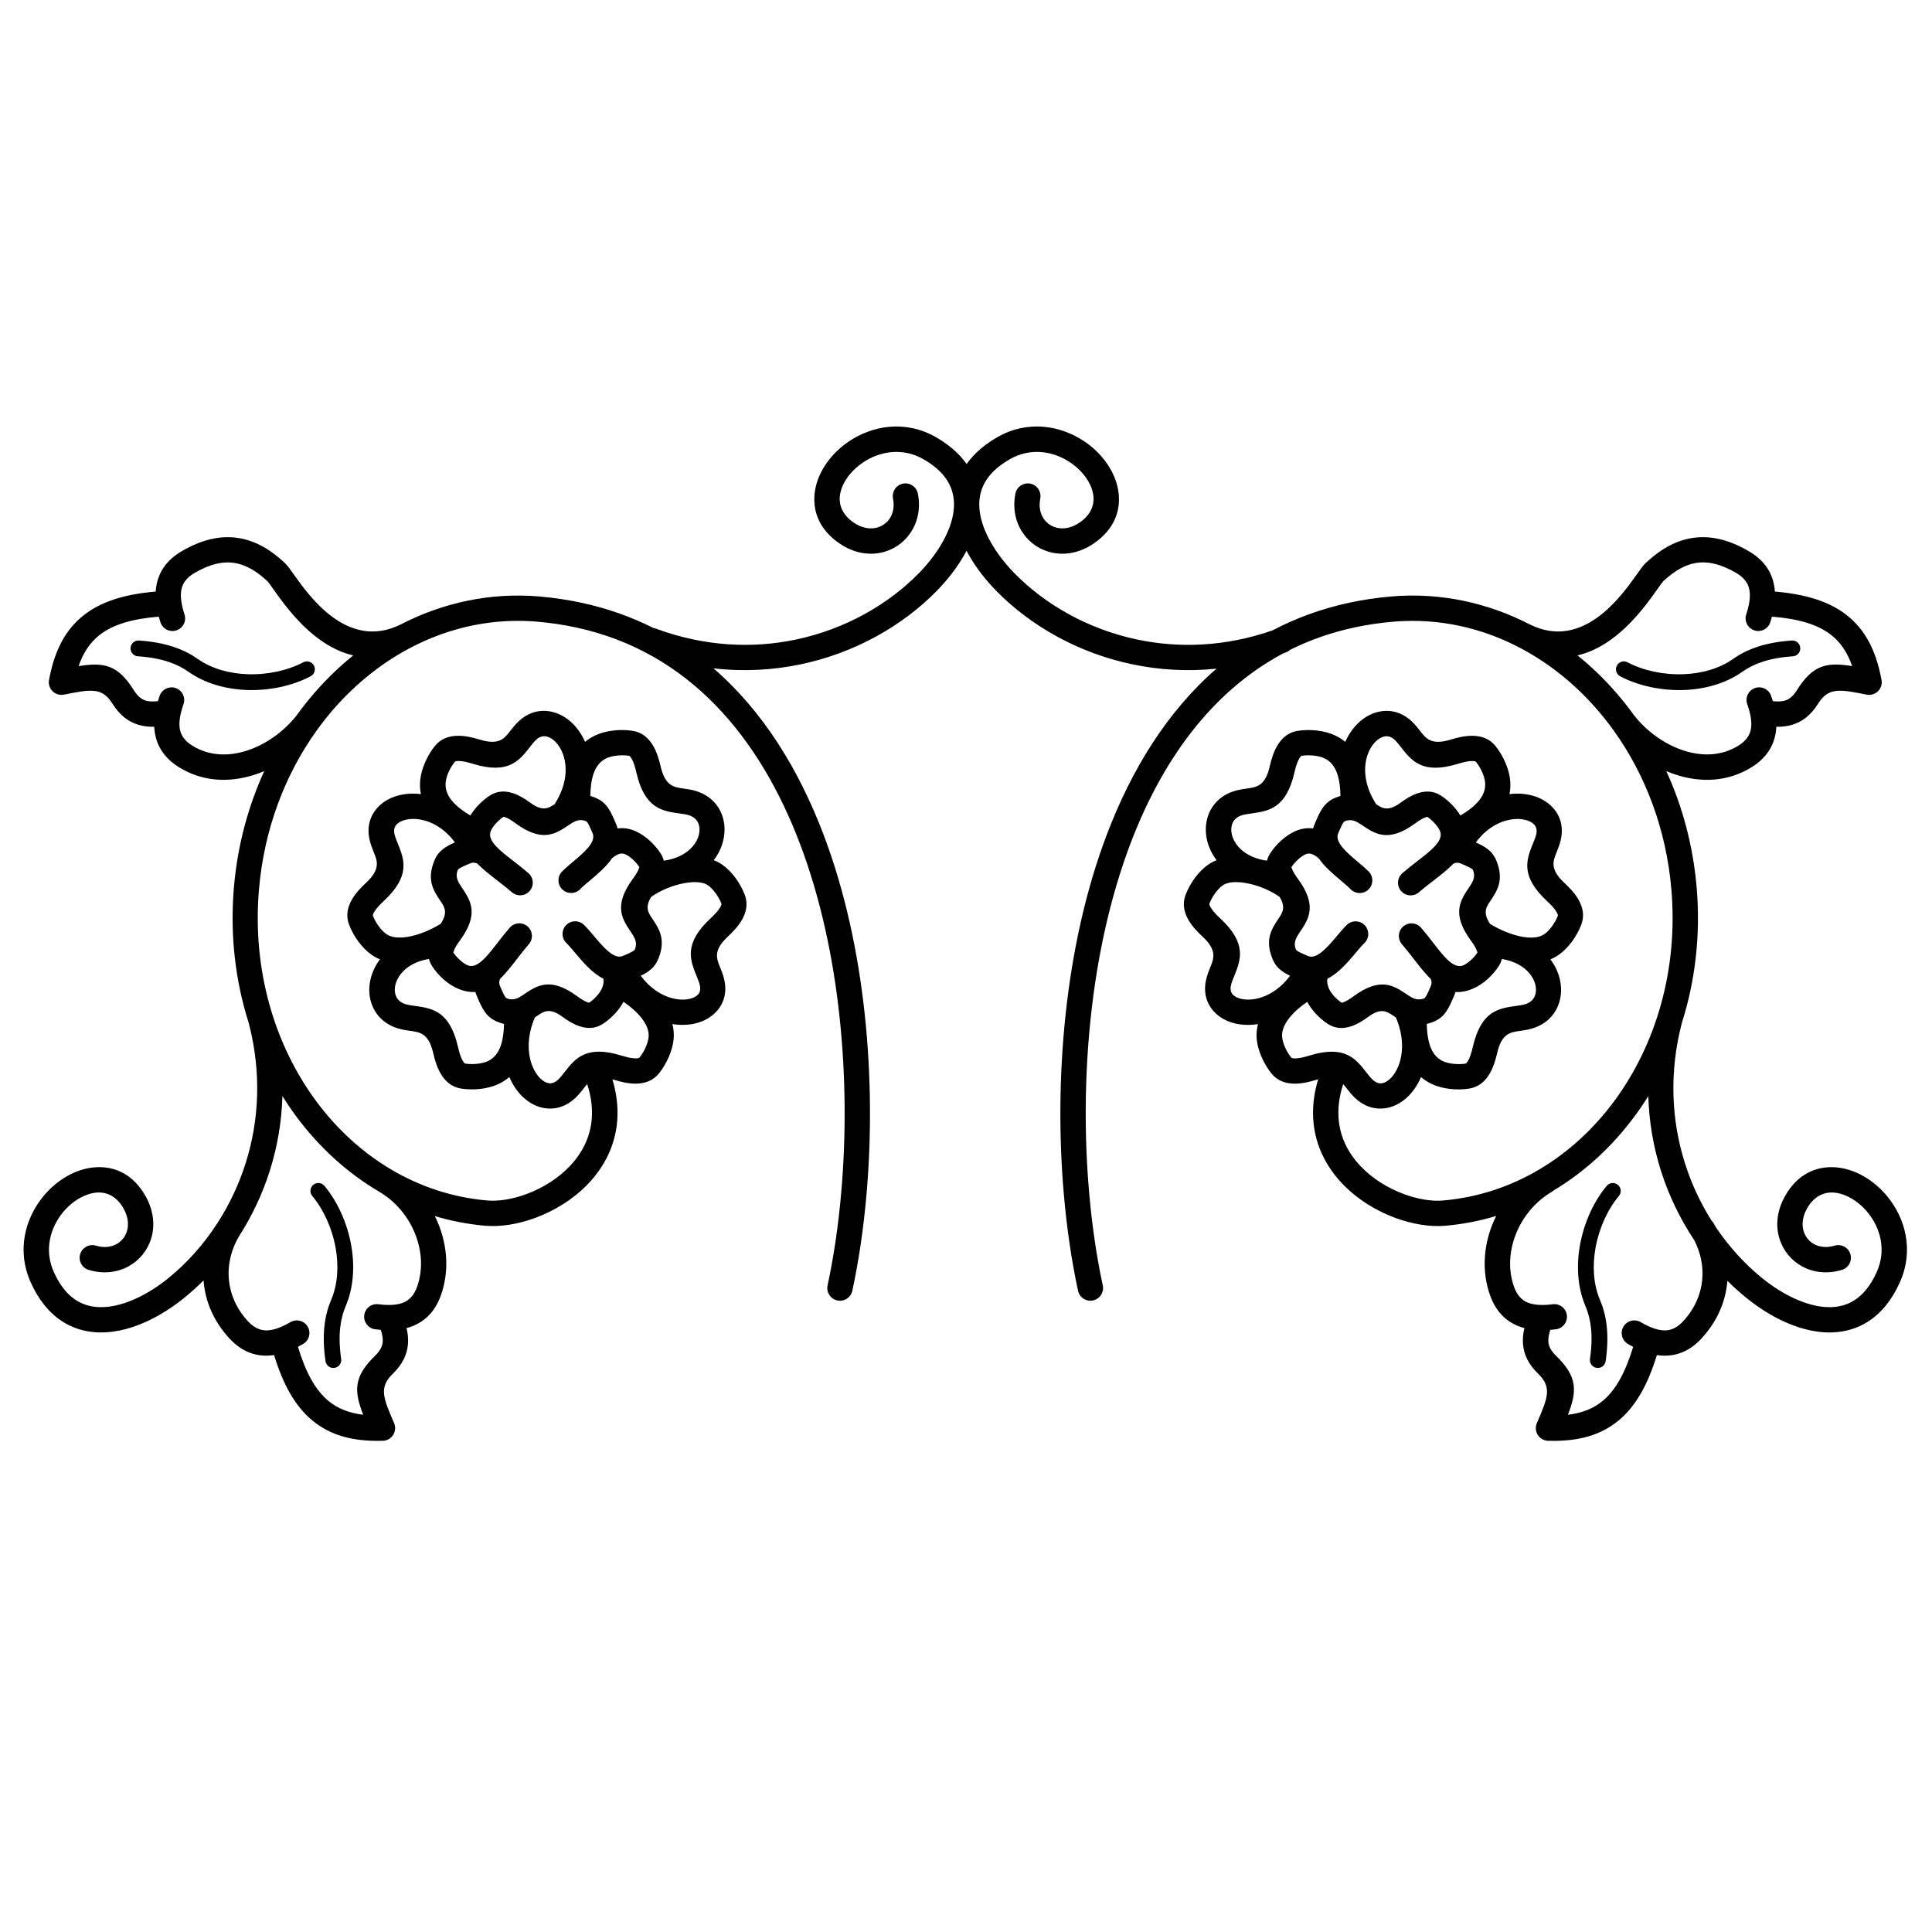 <?xml version="1.0" encoding="UTF-8"?>
<!-- Uploaded to: ICON Repo, www.iconrepo.com, Generator: ICON Repo Mixer Tools -->
<svg fill="#000000" width="800px" height="800px" version="1.1" viewBox="144 144 512 512" xmlns="http://www.w3.org/2000/svg">
 <path d="m306.29 430.02c1.199 3.981 1.562 7.711 1.266 11.164-0.562 6.555-3.469 12.047-7.551 16.379-3.977 4.219-9.07 7.316-14.164 9.195-4.566 1.684-9.188 2.402-13.07 2.09-0.09-0.004-0.18-0.012-0.27-0.023-4.57-0.402-9-1.27-13.262-2.551 0.395 0.789 0.75 1.594 1.07 2.41 2.32 5.922 2.684 12.504 0.559 18.516-1.52 4.301-4.121 6.828-7.391 8.18-0.566 0.234-1.145 0.426-1.738 0.582 0.348 1.434 0.496 2.832 0.379 4.234-0.23 2.785-1.438 5.356-4.043 7.887-3.711 3.609-2.496 6.422 0.328 12.965l0.043 0.098c0.73 1.703-0.055 3.676-1.758 4.41-0.484 0.207-0.988 0.293-1.48 0.27-7.812 0.203-13.797-1.492-18.547-5.481-4.449-3.731-7.617-9.363-10.023-17.234-0.637 0.094-1.277 0.148-1.922 0.156-3.523 0.039-6.898-1.277-9.98-4.641-4.133-4.512-6.215-9.598-6.731-14.625-0.023-0.227-0.043-0.453-0.059-0.68-1.664 1.668-3.391 3.223-5.168 4.66-3.109 2.516-6.582 4.734-10.168 6.348-4.562 2.055-9.355 3.144-13.926 2.68-4.809-0.488-9.277-2.644-12.887-7.109-1.359-1.68-2.582-3.676-3.637-6.027-3.836-8.527-1.473-17.051 3.375-22.898 1.781-2.152 3.91-3.949 6.191-5.254 2.363-1.352 4.918-2.191 7.469-2.375 5.215-0.379 10.234 1.871 13.496 7.848 2.086 3.824 2.375 7.68 1.387 10.973-0.477 1.594-1.262 3.059-2.289 4.324-1.02 1.258-2.281 2.312-3.734 3.106-2.957 1.613-6.644 2.113-10.547 0.941-1.773-0.527-2.785-2.398-2.258-4.172s2.398-2.785 4.172-2.258c2.086 0.625 3.977 0.402 5.43-0.391 0.672-0.367 1.262-0.859 1.738-1.449 0.469-0.578 0.832-1.262 1.059-2.016 0.508-1.688 0.32-3.738-0.836-5.856-1.801-3.301-4.449-4.551-7.144-4.356-1.516 0.109-3.094 0.645-4.609 1.508-1.594 0.91-3.09 2.18-4.356 3.707-3.391 4.094-5.066 10.008-2.43 15.867 0.82 1.828 1.742 3.344 2.746 4.582 2.363 2.922 5.242 4.328 8.32 4.641 3.316 0.336 6.949-0.527 10.512-2.129 3.062-1.379 6.043-3.285 8.727-5.457 4.844-3.918 9.285-8.832 12.977-14.52l0.059-0.098c0.051-0.082 0.105-0.164 0.16-0.242 3.039-4.75 5.555-10.035 7.352-15.73 3.5-11.102 4.254-23.758 0.793-37.062-3.535-11.094-5.004-23.266-3.934-35.867 0.004-0.09 0.012-0.18 0.023-0.27 0.961-10.984 3.766-21.312 8.027-30.621-0.949 0.402-1.91 0.758-2.887 1.062-6.481 2.016-13.445 1.77-19.633-2.039-3.879-2.387-5.805-5.465-6.438-8.953-0.109-0.602-0.176-1.207-0.203-1.82-1.469 0.035-2.863-0.121-4.219-0.531-2.676-0.812-4.934-2.531-6.859-5.606-2.742-4.379-5.754-3.785-12.754-2.398l-0.105 0.02c-1.82 0.355-3.582-0.832-3.938-2.648-0.102-0.52-0.078-1.035 0.051-1.512 1.445-7.68 4.363-13.172 9.254-16.973 4.586-3.566 10.758-5.481 18.953-6.18 0.043-0.637 0.125-1.27 0.25-1.895 0.707-3.461 2.699-6.484 6.637-8.789 5.664-3.316 10.66-4.246 15.234-3.477 4.559 0.77 8.5 3.191 12.137 6.613 0.641 0.602 1.355 1.609 2.316 2.965 4.199 5.922 14.379 20.273 28.371 13.293 11.191-5.769 23.742-8.523 36.762-7.406 3.844 0.332 7.555 0.891 11.133 1.66 6.91 1.488 13.266 3.766 19.102 6.707 0.227 0.031 0.453 0.09 0.676 0.172 12.957 4.781 25.668 5.277 37.082 2.871 13.02-2.746 24.359-9.258 32.453-17.477 2.41-2.449 4.598-5.227 6.269-8.145 1.945-3.398 3.164-6.93 3.152-10.246-0.012-3.098-1.133-6.109-3.816-8.75-1.125-1.109-2.543-2.168-4.285-3.168-5.578-3.195-11.629-2.106-16.031 0.871-1.652 1.117-3.062 2.481-4.121 3.973-1.004 1.414-1.684 2.934-1.941 4.441-0.457 2.664 0.531 5.422 3.637 7.531 1.996 1.355 4.016 1.738 5.746 1.398 0.773-0.152 1.488-0.445 2.113-0.859 0.641-0.426 1.191-0.961 1.613-1.582 0.93-1.367 1.336-3.231 0.914-5.367-0.355-1.82 0.832-3.582 2.648-3.938 1.82-0.355 3.582 0.832 3.938 2.648 0.785 3.996-0.07 7.617-1.965 10.406-0.938 1.375-2.109 2.531-3.453 3.422-1.359 0.898-2.891 1.535-4.527 1.855-3.371 0.664-7.18 0-10.785-2.449-5.629-3.828-7.383-9.043-6.5-14.199 0.43-2.508 1.516-4.969 3.098-7.199 1.527-2.152 3.519-4.094 5.824-5.652 6.293-4.254 15.004-5.777 23.117-1.133 2.231 1.277 4.102 2.695 5.652 4.219 0.945 0.934 1.766 1.898 2.465 2.894 0.699-0.996 1.52-1.961 2.465-2.894 1.547-1.523 3.422-2.941 5.652-4.219 8.109-4.644 16.82-3.121 23.117 1.133 2.305 1.559 4.297 3.5 5.824 5.652 1.582 2.231 2.668 4.688 3.098 7.199 0.883 5.152-0.867 10.371-6.5 14.199-3.602 2.449-7.414 3.113-10.785 2.449-1.633-0.32-3.168-0.957-4.527-1.855-1.344-0.887-2.516-2.043-3.453-3.422-1.895-2.785-2.75-6.41-1.965-10.406 0.355-1.82 2.117-3.004 3.938-2.648 1.82 0.355 3.004 2.117 2.648 3.938-0.422 2.141-0.016 4 0.914 5.367 0.426 0.625 0.973 1.16 1.613 1.582 0.625 0.414 1.34 0.707 2.113 0.859 1.73 0.34 3.754-0.043 5.746-1.398 3.106-2.113 4.094-4.867 3.637-7.531-0.258-1.512-0.941-3.031-1.941-4.441-1.059-1.492-2.469-2.856-4.121-3.973-4.402-2.977-10.453-4.066-16.031-0.871-1.742 1-3.16 2.059-4.285 3.168-2.684 2.641-3.805 5.652-3.816 8.75-0.012 3.316 1.203 6.848 3.152 10.246 1.672 2.918 3.859 5.695 6.269 8.145 8.094 8.223 19.43 14.734 32.453 17.477 11.059 2.332 23.332 1.941 35.867-2.434 6.156-3.238 12.902-5.723 20.277-7.316 3.578-0.77 7.289-1.332 11.133-1.66 13.02-1.121 25.574 1.637 36.762 7.406 13.992 6.977 24.172-7.371 28.371-13.293 0.961-1.355 1.676-2.363 2.316-2.965 3.637-3.422 7.578-5.848 12.137-6.613 4.57-0.77 9.57 0.16 15.234 3.477 3.938 2.305 5.93 5.332 6.637 8.789 0.129 0.625 0.211 1.254 0.25 1.895 8.195 0.699 14.363 2.613 18.953 6.18 4.891 3.801 7.809 9.293 9.254 16.973 0.129 0.48 0.152 0.992 0.051 1.512-0.355 1.82-2.117 3.004-3.938 2.648l-0.105-0.02c-7-1.387-10.012-1.98-12.754 2.398-1.926 3.074-4.184 4.793-6.859 5.606-1.352 0.41-2.75 0.562-4.219 0.531-0.027 0.613-0.098 1.219-0.203 1.82-0.633 3.488-2.559 6.566-6.438 8.953-6.188 3.809-13.156 4.055-19.633 2.039-0.973-0.305-1.938-0.656-2.887-1.062 4.262 9.309 7.066 19.637 8.027 30.621 0.012 0.09 0.02 0.18 0.023 0.27 1.066 12.605-0.402 24.773-3.934 35.867-3.457 13.305-2.703 25.961 0.793 37.062 1.738 5.519 4.156 10.652 7.07 15.285 0.207 0.199 0.395 0.43 0.547 0.688 0.23 0.383 0.453 0.777 0.668 1.176 3.543 5.234 7.727 9.773 12.262 13.441 2.684 2.172 5.664 4.078 8.727 5.457 3.562 1.602 7.195 2.469 10.512 2.129 3.078-0.312 5.957-1.719 8.32-4.641 1.004-1.238 1.926-2.758 2.746-4.582 2.637-5.859 0.961-11.773-2.43-15.867-1.266-1.527-2.762-2.793-4.356-3.707-1.516-0.867-3.094-1.398-4.609-1.508-2.699-0.195-5.344 1.059-7.144 4.356-1.156 2.117-1.344 4.168-0.836 5.856 0.227 0.758 0.59 1.438 1.059 2.016 0.48 0.59 1.066 1.086 1.738 1.449 1.453 0.793 3.344 1.016 5.43 0.391 1.773-0.527 3.644 0.48 4.172 2.258 0.527 1.773-0.48 3.644-2.258 4.172-3.902 1.172-7.59 0.672-10.547-0.941-1.449-0.793-2.715-1.848-3.734-3.106-1.027-1.27-1.812-2.731-2.289-4.324-0.988-3.293-0.699-7.148 1.387-10.973 3.262-5.973 8.281-8.223 13.496-7.848 2.551 0.184 5.106 1.023 7.469 2.375 2.281 1.305 4.41 3.102 6.191 5.254 4.848 5.852 7.211 14.371 3.375 22.898-1.059 2.352-2.281 4.348-3.637 6.027-3.609 4.465-8.078 6.617-12.887 7.109-4.57 0.465-9.359-0.629-13.926-2.68-3.59-1.613-7.059-3.836-10.168-6.348-1.742-1.41-3.438-2.934-5.07-4.562-0.016 0.195-0.031 0.387-0.051 0.582-0.516 5.023-2.598 10.113-6.731 14.625-3.082 3.367-6.457 4.68-9.98 4.641-0.645-0.008-1.285-0.059-1.922-0.156-2.41 7.871-5.578 13.5-10.023 17.234-4.75 3.984-10.734 5.684-18.547 5.481-0.492 0.023-0.996-0.062-1.48-0.27-1.703-0.73-2.488-2.707-1.758-4.41l0.043-0.098c2.824-6.547 4.039-9.359 0.328-12.965-2.606-2.531-3.809-5.102-4.043-7.887-0.117-1.398 0.031-2.797 0.379-4.234-0.594-0.156-1.172-0.352-1.738-0.582-3.273-1.348-5.871-3.879-7.391-8.18-2.125-6.012-1.762-12.594 0.559-18.516 0.324-0.828 0.688-1.645 1.09-2.445-4.297 1.301-8.77 2.18-13.387 2.586-0.09 0.012-0.18 0.02-0.27 0.023-3.883 0.312-8.504-0.41-13.07-2.09-5.094-1.879-10.188-4.977-14.164-9.195-4.082-4.332-6.988-9.824-7.551-16.379-0.297-3.453 0.066-7.184 1.266-11.164-0.148 0.043-0.301 0.086-0.457 0.133-1.895 0.582-3.863 1.031-5.731 1.027-2.434-0.008-4.613-0.738-6.207-2.711-0.988-1.219-1.914-2.754-2.613-4.379-0.676-1.559-1.148-3.203-1.281-4.75-0.121-1.352 0.008-2.672 0.336-3.949-2.203 0.352-4.324 0.266-6.195-0.195-2.172-0.535-4.055-1.59-5.441-3.086-2-2.16-2.894-5.074-2.102-8.523 0.293-1.266 0.715-2.316 1.141-3.359 0.898-2.219 1.785-4.406-2.062-7.984-1.461-1.359-2.844-2.844-3.766-4.453-1.203-2.098-1.648-4.336-0.738-6.707 0.578-1.5 1.441-3.074 2.477-4.469 0.996-1.34 2.188-2.566 3.484-3.477 0.688-0.484 1.438-0.871 2.234-1.176-1.238-1.633-2.074-3.426-2.508-5.227-0.508-2.129-0.461-4.273 0.145-6.219 0.98-3.152 3.34-5.731 7.066-6.875 1.23-0.379 2.359-0.535 3.481-0.691 2.367-0.332 4.703-0.656 5.879-5.777 0.445-1.938 1.039-3.871 1.977-5.481 1.219-2.098 2.941-3.613 5.453-4.008 1.582-0.25 3.375-0.289 5.094-0.09 1.672 0.195 3.332 0.609 4.754 1.273 1.039 0.484 1.957 1.066 2.769 1.738 0.816-1.871 1.926-3.496 3.223-4.789 1.598-1.598 3.488-2.695 5.488-3.164 3.023-0.711 6.176-0.02 8.871 2.492 0.91 0.848 1.621 1.758 2.328 2.668 1.473 1.887 2.926 3.75 7.953 2.207 1.895-0.582 3.863-1.031 5.731-1.027 2.434 0.008 4.613 0.738 6.207 2.711 0.988 1.219 1.914 2.754 2.613 4.379 0.676 1.559 1.148 3.203 1.281 4.75 0.113 1.27 0.043 2.477-0.188 3.621 2.078-0.254 4.074-0.129 5.859 0.328 2.203 0.562 4.117 1.637 5.527 3.137 2.07 2.203 3.008 5.172 2.203 8.672-0.293 1.266-0.715 2.316-1.141 3.359-0.898 2.219-1.785 4.406 2.062 7.984 1.461 1.359 2.844 2.844 3.766 4.453 1.203 2.098 1.648 4.336 0.738 6.707-0.578 1.5-1.441 3.074-2.477 4.469-0.996 1.34-2.188 2.566-3.484 3.477-0.695 0.488-1.438 0.887-2.207 1.199 1.32 1.746 2.18 3.68 2.574 5.613 0.445 2.172 0.312 4.352-0.402 6.301-1.07 2.926-3.375 5.301-6.902 6.379-1.23 0.379-2.359 0.535-3.481 0.691-2.367 0.332-4.703 0.656-5.879 5.777-0.445 1.938-1.039 3.871-1.977 5.481-1.219 2.098-2.941 3.613-5.453 4.008-1.582 0.25-3.375 0.289-5.094 0.09-1.672-0.195-3.332-0.609-4.754-1.273-1.102-0.516-2.07-1.141-2.918-1.867-0.918 2.137-2.176 3.953-3.641 5.328-1.75 1.641-3.812 2.68-6 2.953-2.684 0.336-5.402-0.465-7.793-2.691-0.91-0.848-1.621-1.758-2.328-2.668-0.281-0.359-0.562-0.719-0.867-1.055-1.102 3.379-1.445 6.492-1.203 9.328 0.422 4.894 2.629 9.039 5.738 12.34 3.219 3.414 7.391 5.941 11.594 7.488 3.691 1.359 7.344 1.945 10.32 1.688 18.453-1.586 34.453-11.551 45.406-26.375 11.039-14.941 16.949-34.824 15.121-56.102-1.375-16.004-6.941-30.484-15.336-42.145-0.328-0.422-0.641-0.852-0.945-1.285-2.508-3.336-5.246-6.426-8.191-9.242-13.324-12.742-30.797-19.828-49.266-18.242-3.586 0.309-7.016 0.824-10.293 1.531-6.133 1.32-11.797 3.328-17.016 5.922-0.316 0.297-0.699 0.535-1.133 0.691-0.238 0.086-0.473 0.172-0.711 0.258-19.238 10.285-32.266 28.758-40.496 50.504-10.867 28.699-13.434 63.055-10.941 92.074 0.77 8.945 2.016 17.355 3.644 24.918 0.383 1.812-0.773 3.59-2.586 3.977-1.812 0.383-3.59-0.773-3.977-2.586-1.695-7.859-2.984-16.559-3.777-25.758-2.566-29.848 0.105-65.266 11.359-94.984 6.574-17.359 16.059-32.785 29.117-44.098-7.769 0.805-15.305 0.324-22.391-1.172-14.367-3.031-26.898-10.234-35.863-19.34-2.816-2.859-5.367-6.102-7.32-9.512-0.23-0.406-0.457-0.812-0.672-1.223-0.215 0.41-0.438 0.816-0.672 1.223-1.953 3.41-4.504 6.652-7.32 9.512-8.965 9.105-21.496 16.312-35.863 19.34-7.332 1.547-15.145 2.008-23.207 1.082 13.109 11.32 22.629 26.785 29.219 44.188 11.254 29.719 13.926 65.137 11.359 94.984-0.793 9.203-2.082 17.898-3.777 25.758-0.383 1.812-2.164 2.969-3.977 2.586-1.812-0.383-2.969-2.164-2.586-3.977 1.629-7.562 2.879-15.977 3.644-24.918 2.496-29.02-0.074-63.371-10.941-92.074-10.684-28.215-29.43-50.93-59.355-57.379-3.277-0.707-6.707-1.223-10.293-1.531-18.469-1.586-35.941 5.5-49.266 18.242-2.945 2.816-5.688 5.906-8.191 9.242-0.301 0.434-0.617 0.863-0.945 1.285-8.395 11.66-13.961 26.141-15.336 42.145-1.828 21.277 4.082 41.16 15.121 56.102 10.953 14.824 26.953 24.789 45.406 26.375 2.977 0.254 6.629-0.328 10.32-1.688 4.199-1.547 8.375-4.074 11.594-7.488 3.109-3.301 5.32-7.445 5.738-12.34 0.242-2.836-0.102-5.949-1.203-9.328-0.305 0.336-0.586 0.695-0.867 1.055-0.707 0.91-1.418 1.82-2.328 2.668-2.391 2.227-5.109 3.031-7.793 2.691-2.188-0.273-4.25-1.312-6-2.953-1.465-1.375-2.727-3.188-3.641-5.328-0.848 0.727-1.816 1.352-2.918 1.867-1.422 0.664-3.082 1.078-4.754 1.273-1.719 0.199-3.508 0.16-5.094-0.09-2.512-0.395-4.234-1.91-5.453-4.008-0.934-1.609-1.531-3.543-1.977-5.481-1.176-5.121-3.512-5.445-5.879-5.777-1.121-0.156-2.25-0.316-3.481-0.691-3.527-1.082-5.832-3.453-6.902-6.379-0.715-1.953-0.852-4.129-0.402-6.301 0.398-1.934 1.254-3.863 2.574-5.613-0.773-0.312-1.512-0.711-2.207-1.199-1.301-0.91-2.488-2.137-3.484-3.477-1.035-1.395-1.902-2.973-2.477-4.469-0.91-2.367-0.461-4.609 0.738-6.707 0.922-1.609 2.305-3.094 3.766-4.453 3.848-3.574 2.961-5.766 2.062-7.984-0.422-1.043-0.848-2.094-1.141-3.359-0.805-3.5 0.133-6.469 2.203-8.672 1.41-1.504 3.324-2.574 5.527-3.137 1.781-0.457 3.781-0.582 5.859-0.328-0.23-1.145-0.301-2.348-0.188-3.621 0.137-1.543 0.609-3.188 1.281-4.75 0.703-1.625 1.629-3.16 2.613-4.379 1.594-1.973 3.769-2.703 6.207-2.711 1.863-0.004 3.836 0.445 5.731 1.027 5.027 1.547 6.481-0.316 7.953-2.207 0.707-0.91 1.418-1.82 2.328-2.668 2.695-2.512 5.848-3.199 8.871-2.492 2 0.469 3.891 1.57 5.488 3.164 1.293 1.293 2.406 2.918 3.223 4.789 0.812-0.672 1.73-1.258 2.769-1.738 1.422-0.664 3.082-1.078 4.754-1.273 1.719-0.199 3.508-0.16 5.094 0.09 2.512 0.395 4.234 1.91 5.453 4.008 0.934 1.609 1.531 3.543 1.977 5.481 1.176 5.121 3.512 5.445 5.879 5.777 1.121 0.156 2.25 0.316 3.481 0.691 3.727 1.145 6.086 3.723 7.066 6.875 0.605 1.941 0.652 4.09 0.145 6.219-0.43 1.801-1.266 3.59-2.508 5.227 0.797 0.305 1.543 0.691 2.234 1.176 1.301 0.91 2.488 2.137 3.484 3.477 1.035 1.395 1.902 2.973 2.477 4.469 0.91 2.367 0.461 4.609-0.738 6.707-0.922 1.609-2.305 3.098-3.766 4.453-3.848 3.574-2.961 5.766-2.062 7.984 0.422 1.043 0.848 2.094 1.141 3.359 0.793 3.449-0.102 6.363-2.102 8.523-1.387 1.496-3.269 2.551-5.441 3.086-1.875 0.465-3.992 0.547-6.195 0.195 0.332 1.277 0.457 2.594 0.336 3.949-0.137 1.543-0.609 3.188-1.281 4.75-0.703 1.625-1.629 3.16-2.613 4.379-1.594 1.973-3.769 2.703-6.207 2.711-1.863 0.004-3.836-0.445-5.731-1.027-0.156-0.047-0.309-0.094-0.457-0.133zm259.07 74.113c-0.164 1.145 0.633 2.207 1.781 2.371 1.145 0.164 2.207-0.633 2.371-1.781 0.531-3.637 0.57-6.703 0.277-9.344-0.297-2.695-0.945-4.938-1.77-6.875-1.781-4.18-2.039-9.066-1.191-13.789 0.93-5.191 3.18-10.152 6.191-13.766 0.742-0.887 0.625-2.211-0.262-2.953-0.887-0.742-2.211-0.625-2.953 0.262-3.461 4.144-6.039 9.809-7.094 15.715-0.98 5.481-0.664 11.199 1.453 16.168 0.676 1.59 1.207 3.445 1.457 5.695 0.254 2.305 0.215 5.023-0.262 8.293zm27.637-31.477c-3.695-5.539-6.742-11.758-8.863-18.496-1.945-6.168-3.117-12.773-3.312-19.684-1.133 1.816-2.328 3.578-3.59 5.285-5.938 8.039-13.242 14.781-21.57 19.77-0.148 0.129-0.312 0.25-0.492 0.352-4.387 2.609-7.684 6.68-9.473 11.242-1.758 4.481-2.051 9.406-0.48 13.844 0.809 2.285 2.07 3.578 3.613 4.215 1.801 0.742 4.125 0.773 6.668 0.453 1.832-0.23 3.508 1.066 3.738 2.898s-1.066 3.508-2.898 3.738c-0.5 0.062-0.992 0.117-1.484 0.156-0.395 1.191-0.598 2.258-0.516 3.211 0.098 1.176 0.699 2.352 2.019 3.637 5.727 5.57 5.617 9.316 3.16 15.652 3.781-0.457 6.824-1.668 9.281-3.731 3.445-2.891 5.977-7.562 8.004-14.273-0.457-0.238-0.914-0.488-1.367-0.754-1.602-0.926-2.148-2.977-1.219-4.578 0.926-1.602 2.977-2.148 4.578-1.219 2.227 1.297 4.379 2.18 6.305 2.199 1.684 0.02 3.359-0.68 4.996-2.465 3.074-3.356 4.621-7.106 4.996-10.793 0.387-3.762-0.441-7.481-2.098-10.656zm-109.89-90.965c-2.277-1.641-5.594-3.074-8.82-3.652-2.527-0.457-4.859-0.383-6.238 0.582-0.672 0.469-1.336 1.172-1.938 1.98-0.695 0.934-1.254 1.945-1.609 2.867-0.07 0.188 0.066 0.543 0.32 0.984 0.531 0.93 1.477 1.922 2.508 2.879 7.231 6.723 5.484 11.035 3.715 15.41-0.332 0.816-0.664 1.637-0.824 2.336-0.25 1.09-0.043 1.934 0.473 2.488 0.469 0.508 1.211 0.891 2.137 1.121 1.109 0.273 2.418 0.305 3.812 0.051 3.098-0.566 6.516-2.492 9.234-6.16-2.09-1-3.699-2.137-4.637-4.422-2.133-5.188-0.23-8.016 1.648-10.816 0.969-1.445 1.93-2.871 0.227-5.648zm7.332 27.809c-1.801 1.219-3.449 2.637-4.688 4.18-1.32 1.645-2.125 3.394-1.977 5.086 0.074 0.852 0.344 1.781 0.73 2.676 0.449 1.039 1.051 2.031 1.695 2.832 0.129 0.156 0.492 0.215 0.984 0.219 1.062 0.004 2.402-0.32 3.762-0.738 9.434-2.898 12.293 0.77 15.195 4.488 0.527 0.676 1.055 1.355 1.621 1.879 0.824 0.766 1.656 1.055 2.414 0.961 0.727-0.09 1.492-0.512 2.219-1.195 0.883-0.828 1.656-2.008 2.223-3.453 1.293-3.312 1.414-7.856-0.688-12.789-0.27-0.176-0.535-0.355-0.805-0.535-1.582-1.062-3.141-2.113-6.481 0.336-1.41 1.035-2.926 1.977-4.516 2.512-2.109 0.711-4.219 0.699-6.211-0.59-1.199-0.773-2.414-1.816-3.445-2.973-0.785-0.883-1.492-1.863-2.039-2.891zm31.672 5.871c0.039 2.106 0.285 4.062 0.848 5.719 0.629 1.855 1.703 3.324 3.426 4.125 0.758 0.352 1.699 0.582 2.684 0.695 1.164 0.137 2.328 0.117 3.309-0.039 0.191-0.031 0.426-0.324 0.676-0.754 0.535-0.922 0.926-2.238 1.242-3.617 2.207-9.625 6.816-10.27 11.492-10.922 0.867-0.121 1.738-0.242 2.434-0.457 1.34-0.41 2.195-1.258 2.574-2.285 0.289-0.789 0.336-1.707 0.141-2.656-0.215-1.047-0.723-2.125-1.527-3.125-1.484-1.844-3.938-3.352-7.394-3.922-0.168 0.652-0.449 1.297-0.859 1.93-0.773 1.199-1.816 2.414-2.973 3.445-1.109 0.988-2.379 1.852-3.695 2.43-1.762 0.773-3.336 1.051-4.777 0.941-0.105 0.355-0.23 0.711-0.387 1.07l-0.02 0.047c-1.332 3.125-2.352 5.516-5.356 6.754-0.645 0.266-1.258 0.469-1.832 0.617zm16.777-26.523c2.68 1.625 5.863 2.984 8.832 3.457 2.203 0.352 4.207 0.203 5.574-0.758 0.672-0.469 1.336-1.172 1.938-1.98 0.695-0.934 1.254-1.945 1.609-2.867 0.07-0.188-0.066-0.543-0.32-0.984-0.531-0.93-1.477-1.922-2.508-2.879-7.231-6.723-5.484-11.039-3.715-15.41 0.332-0.816 0.664-1.637 0.824-2.336 0.254-1.105 0.012-1.984-0.551-2.582-0.52-0.551-1.316-0.973-2.301-1.223-1.156-0.297-2.508-0.34-3.941-0.094-3.121 0.535-6.539 2.426-9.223 6.07 2.481 1.102 4.375 2.219 5.434 4.785 2.133 5.188 0.23 8.016-1.648 10.816-1.008 1.504-2.008 2.984-0.008 5.988zm-7.871-28.719c1.879-1.113 3.512-2.336 4.695-3.684 1.289-1.473 2.023-3.141 1.859-5.043-0.074-0.852-0.344-1.781-0.73-2.676-0.449-1.039-1.051-2.031-1.695-2.832-0.129-0.156-0.492-0.215-0.984-0.219-1.062-0.004-2.402 0.32-3.762 0.738-9.434 2.898-12.293-0.77-15.195-4.488-0.527-0.676-1.055-1.355-1.621-1.879-0.895-0.832-1.879-1.078-2.785-0.863-0.781 0.184-1.57 0.664-2.289 1.383-0.816 0.816-1.52 1.922-2.012 3.25-1.258 3.398-1.059 8.082 2.023 13.031 0.051 0.086 0.102 0.172 0.145 0.258 1.574 1.059 3.137 2.09 6.461-0.348 1.41-1.035 2.926-1.977 4.516-2.512 2.109-0.711 4.219-0.699 6.211 0.59 1.199 0.773 2.414 1.816 3.445 2.973 0.641 0.719 1.227 1.5 1.719 2.324zm-31.781-5.188c-0.031-2.164-0.273-4.172-0.848-5.867-0.629-1.855-1.703-3.324-3.426-4.125-0.758-0.352-1.699-0.582-2.684-0.695-1.164-0.137-2.328-0.117-3.309 0.039-0.191 0.031-0.426 0.324-0.676 0.754-0.535 0.922-0.926 2.238-1.242 3.617-2.207 9.625-6.816 10.27-11.492 10.922-0.867 0.121-1.738 0.242-2.434 0.457-1.41 0.434-2.289 1.355-2.633 2.465-0.25 0.809-0.266 1.73-0.039 2.676 0.25 1.047 0.785 2.106 1.602 3.078 1.555 1.848 4.109 3.332 7.703 3.832 0.168-0.664 0.453-1.32 0.867-1.961 0.777-1.199 1.816-2.414 2.973-3.445 1.109-0.988 2.379-1.852 3.695-2.43 1.637-0.719 3.199-0.906 4.695-0.703 0.121-0.426 0.277-0.863 0.465-1.309l0.02-0.047c1.332-3.125 2.352-5.516 5.356-6.754 0.488-0.199 0.957-0.367 1.402-0.5zm-12.801 19.414c0.012 0.023 0.02 0.051 0.027 0.074 0.297 0.742 0.859 1.602 1.492 2.465 5.227 7.125 2.875 10.621 0.492 14.168-0.891 1.324-1.793 2.668-1.02 4.547 0.188 0.457 1.488 1.012 3.188 1.734l0.047 0.02c2.324 0.988 5.227-2.457 7.594-5.269 0.941-1.121 1.828-2.168 2.66-2.977 1.324-1.289 3.445-1.262 4.738 0.066 1.289 1.324 1.262 3.445-0.066 4.738-0.688 0.668-1.426 1.543-2.211 2.481-2.164 2.566-4.602 5.461-7.559 6.949-0.066 0.207-0.098 0.43-0.102 0.66-0.004 0.602 0.164 1.289 0.48 2.008 0.27 0.613 0.734 1.273 1.301 1.91 0.652 0.734 1.387 1.371 2.082 1.82 0.004 0 0.176-0.055 0.441-0.145 0.785-0.266 1.73-0.875 2.676-1.566 7.125-5.227 10.621-2.875 14.168-0.492 1.324 0.891 2.668 1.793 4.547 1.02 0.457-0.188 1.012-1.488 1.734-3.184l0.02-0.047c0.176-0.414 0.234-0.789 0.199-1.137-0.023-0.238-0.09-0.488-0.195-0.746-1.602-1.566-3.113-3.519-4.68-5.539-0.965-1.246-1.953-2.523-2.945-3.66-1.219-1.391-1.078-3.508 0.316-4.723 1.391-1.219 3.508-1.078 4.723 0.316 1.156 1.328 2.195 2.668 3.207 3.977 2.891 3.734 5.492 7.098 8.023 5.984 0.613-0.27 1.273-0.734 1.91-1.301 0.734-0.652 1.371-1.387 1.82-2.082 0-0.004-0.055-0.176-0.145-0.441-0.266-0.785-0.875-1.73-1.566-2.676-5.227-7.125-2.875-10.621-0.492-14.168 0.891-1.324 1.793-2.668 1.02-4.547-0.188-0.457-1.488-1.012-3.188-1.734l-0.047-0.02c-0.418-0.18-0.805-0.23-1.164-0.191-0.234 0.027-0.473 0.09-0.719 0.184-1.566 1.605-3.519 3.117-5.543 4.68-1.246 0.965-2.523 1.953-3.66 2.945-1.391 1.219-3.508 1.078-4.723-0.316-1.219-1.391-1.078-3.508 0.316-4.723 1.328-1.156 2.668-2.195 3.977-3.207 1.797-1.391 3.512-2.719 4.68-4 0.098-0.129 0.207-0.254 0.324-0.371 1.035-1.25 1.508-2.461 0.984-3.652-0.27-0.613-0.734-1.273-1.301-1.91-0.652-0.734-1.387-1.371-2.082-1.82-0.004 0-0.176 0.055-0.441 0.145-0.785 0.266-1.73 0.875-2.676 1.566-7.125 5.227-10.621 2.875-14.168 0.492-1.324-0.891-2.668-1.793-4.547-1.02-0.457 0.188-1.012 1.488-1.734 3.184l-0.02 0.047c-0.988 2.316 2.363 5.129 5.129 7.457 1.113 0.934 2.16 1.816 2.973 2.652 1.289 1.324 1.262 3.445-0.066 4.738-1.324 1.289-3.445 1.262-4.738-0.066-0.668-0.688-1.543-1.422-2.473-2.207-2.109-1.77-4.422-3.719-5.984-5.996-0.637-0.523-1.266-0.934-1.859-1.133-0.504-0.168-1.047-0.172-1.633 0.086-0.613 0.27-1.273 0.734-1.91 1.301-0.734 0.652-1.371 1.387-1.82 2.082-0.004 0.004 0.055 0.176 0.145 0.441 0.016 0.047 0.031 0.09 0.051 0.137zm132.42-60.613c1.156-0.078 2.152 0.797 2.231 1.953s-0.797 2.152-1.953 2.231c-3.297 0.223-5.961 0.75-8.152 1.484-2.141 0.715-3.844 1.625-5.266 2.629-4.41 3.113-9.938 4.629-15.504 4.82-5.988 0.207-12.066-1.121-16.848-3.633-1.023-0.539-1.418-1.805-0.879-2.828 0.539-1.023 1.805-1.418 2.828-0.879 4.16 2.188 9.488 3.34 14.766 3.156 4.789-0.168 9.512-1.441 13.227-4.066 1.711-1.211 3.769-2.309 6.348-3.168 2.527-0.844 5.539-1.453 9.203-1.695zm-41.793 19.836c3.344 4.269 8.199 7.797 13.426 9.418 4.742 1.473 9.773 1.336 14.148-1.355 2.066-1.273 3.07-2.777 3.367-4.414 0.348-1.91-0.113-4.195-0.969-6.621-0.609-1.746 0.312-3.656 2.059-4.266 1.746-0.609 3.656 0.312 4.266 2.059 0.164 0.473 0.32 0.941 0.461 1.41 1.262 0.141 2.348 0.117 3.246-0.156 1.129-0.344 2.152-1.18 3.133-2.746 4.246-6.777 7.926-7.457 14.637-6.387-1.242-3.598-3.062-6.312-5.602-8.285-3.547-2.758-8.648-4.25-15.641-4.82-0.137 0.496-0.285 0.992-0.449 1.488-0.574 1.762-2.465 2.723-4.227 2.152-1.762-0.574-2.723-2.465-2.152-4.227 0.801-2.445 1.207-4.738 0.82-6.633-0.336-1.645-1.371-3.133-3.461-4.356-4.168-2.441-7.676-3.156-10.746-2.637-3.086 0.52-5.918 2.316-8.648 4.883-0.164 0.152-0.711 0.926-1.449 1.969-3.598 5.074-10.766 15.176-21.227 17.633 1.742 1.402 3.434 2.887 5.066 4.449 3.609 3.449 6.938 7.281 9.93 11.438zm-260.5 48.113c-1.703 2.777-0.746 4.203 0.227 5.648 1.883 2.801 3.781 5.629 1.648 10.816-0.941 2.285-2.547 3.422-4.637 4.422 2.719 3.668 6.133 5.598 9.234 6.16 1.395 0.254 2.699 0.227 3.812-0.051 0.926-0.227 1.664-0.613 2.137-1.121 0.516-0.555 0.723-1.398 0.473-2.488-0.16-0.699-0.492-1.52-0.824-2.336-1.77-4.371-3.516-8.688 3.715-15.41 1.031-0.961 1.973-1.953 2.508-2.879 0.254-0.441 0.391-0.797 0.32-0.984-0.355-0.926-0.918-1.934-1.609-2.867-0.602-0.809-1.266-1.512-1.938-1.98-1.375-0.965-3.711-1.035-6.238-0.582-3.227 0.582-6.543 2.012-8.82 3.652zm-30.824 31.945c-2.106 4.934-1.98 9.477-0.688 12.789 0.566 1.445 1.336 2.625 2.223 3.453 0.727 0.684 1.496 1.105 2.219 1.195 0.758 0.094 1.59-0.195 2.414-0.961 0.566-0.527 1.094-1.203 1.621-1.879 2.902-3.719 5.762-7.387 15.195-4.488 1.359 0.418 2.699 0.742 3.762 0.738 0.488 0 0.855-0.059 0.984-0.219 0.645-0.797 1.246-1.793 1.695-2.832 0.387-0.895 0.656-1.824 0.73-2.676 0.148-1.691-0.652-3.438-1.977-5.086-1.238-1.543-2.887-2.961-4.688-4.18-0.547 1.027-1.254 2.008-2.039 2.891-1.031 1.156-2.25 2.199-3.445 2.973-1.992 1.289-4.106 1.301-6.215 0.59-1.586-0.535-3.106-1.48-4.516-2.512-3.336-2.449-4.898-1.398-6.481-0.336-0.266 0.18-0.535 0.359-0.805 0.535zm-28.078-15.508c-3.457 0.57-5.914 2.082-7.394 3.922-0.801 0.996-1.312 2.074-1.527 3.121-0.195 0.949-0.148 1.867 0.141 2.656 0.375 1.027 1.23 1.875 2.574 2.285 0.695 0.215 1.566 0.336 2.434 0.457 4.676 0.652 9.285 1.297 11.492 10.922 0.316 1.379 0.707 2.699 1.242 3.617 0.25 0.43 0.484 0.723 0.68 0.754 0.98 0.156 2.141 0.172 3.309 0.039 0.984-0.113 1.926-0.344 2.684-0.695 1.723-0.805 2.797-2.269 3.426-4.125 0.562-1.656 0.809-3.613 0.848-5.719-0.578-0.148-1.188-0.352-1.832-0.617-3.008-1.238-4.023-3.629-5.356-6.754l-0.02-0.047c-0.152-0.359-0.281-0.715-0.387-1.07-1.441 0.105-3.016-0.168-4.777-0.941-1.316-0.578-2.586-1.441-3.695-2.43-1.156-1.031-2.199-2.25-2.973-3.445-0.41-0.633-0.691-1.277-0.859-1.93zm6.902-30.879c-2.688-3.644-6.102-5.535-9.223-6.07-1.434-0.246-2.785-0.199-3.941 0.094-0.984 0.25-1.781 0.672-2.301 1.223-0.562 0.602-0.805 1.48-0.551 2.582 0.16 0.699 0.492 1.52 0.824 2.336 1.77 4.371 3.516 8.688-3.715 15.41-1.031 0.961-1.973 1.953-2.508 2.879-0.254 0.441-0.391 0.797-0.32 0.984 0.355 0.926 0.918 1.934 1.609 2.867 0.602 0.809 1.266 1.512 1.938 1.98 1.367 0.957 3.371 1.105 5.574 0.758 2.973-0.473 6.156-1.828 8.832-3.457 2-3.004 1.004-4.488-0.008-5.988-1.883-2.801-3.781-5.629-1.648-10.816 1.055-2.566 2.953-3.684 5.434-4.785zm26.445-10.152c0.043-0.086 0.094-0.172 0.145-0.258 3.086-4.949 3.281-9.633 2.023-13.031-0.492-1.328-1.191-2.434-2.012-3.25-0.719-0.719-1.508-1.199-2.289-1.383-0.906-0.211-1.891 0.031-2.785 0.863-0.566 0.527-1.094 1.203-1.621 1.879-2.902 3.719-5.762 7.387-15.195 4.488-1.359-0.418-2.699-0.742-3.762-0.738-0.488 0-0.855 0.059-0.984 0.219-0.645 0.797-1.246 1.793-1.695 2.832-0.387 0.895-0.656 1.824-0.73 2.676-0.168 1.906 0.566 3.57 1.859 5.043 1.18 1.348 2.816 2.57 4.695 3.684 0.492-0.82 1.078-1.605 1.719-2.324 1.031-1.156 2.25-2.199 3.445-2.973 1.992-1.289 4.102-1.301 6.215-0.59 1.586 0.535 3.106 1.48 4.516 2.512 3.324 2.438 4.887 1.406 6.461 0.348zm22.203 17.328c0.008-0.023 0.02-0.051 0.027-0.074 0.016-0.047 0.035-0.094 0.051-0.137 0.09-0.262 0.145-0.438 0.145-0.441-0.449-0.695-1.086-1.43-1.82-2.082-0.637-0.566-1.297-1.031-1.91-1.301-0.59-0.258-1.133-0.254-1.633-0.086-0.598 0.199-1.227 0.609-1.859 1.133-1.559 2.277-3.875 4.227-5.984 5.996-0.93 0.781-1.805 1.516-2.473 2.203-1.289 1.324-3.41 1.355-4.738 0.066-1.324-1.289-1.355-3.41-0.066-4.738 0.812-0.836 1.859-1.715 2.973-2.652 2.766-2.324 6.117-5.141 5.129-7.457l-0.02-0.047c-0.723-1.699-1.277-2.996-1.734-3.188-1.879-0.773-3.219 0.129-4.547 1.02-3.547 2.383-7.043 4.734-14.168-0.492-0.945-0.695-1.891-1.305-2.676-1.566-0.262-0.09-0.438-0.145-0.441-0.145-0.695 0.449-1.43 1.086-2.082 1.82-0.566 0.637-1.031 1.297-1.301 1.91-0.523 1.195-0.051 2.402 0.984 3.652 0.117 0.117 0.227 0.242 0.324 0.371 1.168 1.281 2.879 2.609 4.68 4 1.309 1.012 2.648 2.051 3.977 3.207 1.391 1.219 1.531 3.332 0.316 4.723-1.219 1.391-3.332 1.531-4.723 0.316-1.137-0.992-2.414-1.98-3.66-2.945-2.023-1.566-3.977-3.078-5.543-4.68-0.246-0.094-0.484-0.16-0.719-0.184-0.359-0.039-0.746 0.016-1.164 0.191l-0.047 0.02c-1.699 0.723-2.996 1.277-3.188 1.734-0.773 1.879 0.129 3.219 1.02 4.547 2.383 3.547 4.734 7.043-0.492 14.168-0.695 0.945-1.305 1.891-1.566 2.676-0.09 0.266-0.145 0.438-0.145 0.441 0.449 0.695 1.086 1.43 1.82 2.082 0.637 0.566 1.297 1.031 1.91 1.301 2.531 1.109 5.133-2.25 8.023-5.984 1.012-1.309 2.051-2.648 3.207-3.977 1.219-1.391 3.332-1.531 4.723-0.316 1.391 1.219 1.531 3.332 0.316 4.723-0.992 1.137-1.98 2.414-2.945 3.66-1.562 2.019-3.074 3.973-4.68 5.539-0.102 0.258-0.172 0.508-0.195 0.746-0.035 0.344 0.023 0.723 0.199 1.137l0.02 0.047c0.723 1.699 1.277 2.996 1.734 3.188 1.879 0.773 3.219-0.129 4.547-1.02 3.547-2.383 7.043-4.734 14.168 0.492 0.945 0.695 1.891 1.305 2.676 1.566 0.266 0.09 0.438 0.145 0.441 0.145 0.695-0.449 1.43-1.086 2.082-1.82 0.566-0.637 1.031-1.297 1.301-1.91 0.316-0.719 0.484-1.406 0.48-2.008-0.004-0.23-0.035-0.453-0.102-0.66-2.961-1.488-5.398-4.379-7.559-6.949-0.789-0.934-1.527-1.812-2.211-2.481-1.324-1.289-1.355-3.41-0.066-4.738 1.289-1.324 3.41-1.355 4.738-0.066 0.832 0.809 1.715 1.859 2.66 2.977 2.371 2.812 5.273 6.258 7.594 5.269l0.047-0.02c1.699-0.723 2.996-1.277 3.184-1.734 0.773-1.879-0.129-3.219-1.02-4.547-2.383-3.547-4.734-7.043 0.492-14.168 0.633-0.863 1.195-1.723 1.492-2.465zm6.707-2.336c3.59-0.5 6.144-1.984 7.703-3.832 0.82-0.973 1.352-2.035 1.602-3.078 0.227-0.941 0.211-1.867-0.039-2.676-0.344-1.109-1.223-2.031-2.633-2.465-0.695-0.215-1.566-0.336-2.434-0.457-4.676-0.652-9.285-1.297-11.492-10.922-0.316-1.379-0.707-2.699-1.242-3.617-0.25-0.43-0.484-0.723-0.676-0.754-0.98-0.156-2.141-0.172-3.309-0.039-0.984 0.113-1.926 0.344-2.684 0.695-1.723 0.805-2.797 2.269-3.426 4.125-0.574 1.695-0.82 3.703-0.848 5.867 0.449 0.133 0.914 0.297 1.402 0.5 3.008 1.238 4.023 3.629 5.356 6.754l0.02 0.047c0.191 0.445 0.344 0.883 0.465 1.309 1.496-0.199 3.062-0.012 4.695 0.703 1.316 0.578 2.586 1.441 3.695 2.43 1.156 1.031 2.199 2.25 2.973 3.445 0.418 0.645 0.699 1.297 0.867 1.961zm-85.504 132.04c0.164 1.145-0.633 2.207-1.781 2.371-1.145 0.164-2.207-0.633-2.371-1.781-0.531-3.637-0.57-6.703-0.277-9.344 0.297-2.695 0.945-4.938 1.77-6.875 1.781-4.18 2.039-9.066 1.191-13.789-0.93-5.191-3.18-10.152-6.191-13.766-0.742-0.887-0.625-2.211 0.262-2.953s2.211-0.625 2.953 0.262c3.461 4.144 6.039 9.809 7.094 15.715 0.98 5.481 0.664 11.199-1.453 16.168-0.676 1.59-1.207 3.445-1.457 5.695-0.254 2.305-0.215 5.023 0.262 8.293zm10.188-44.25c-8.574-5.019-16.086-11.891-22.168-20.121-1.258-1.703-2.457-3.469-3.59-5.285-0.195 6.91-1.367 13.516-3.312 19.684-1.977 6.273-4.754 12.098-8.109 17.344-0.02 0.035-0.039 0.066-0.059 0.102-2.047 3.391-3.117 7.523-2.688 11.711 0.379 3.684 1.922 7.438 4.996 10.793 1.633 1.785 3.312 2.481 4.996 2.465 1.926-0.02 4.078-0.902 6.305-2.199 1.602-0.926 3.652-0.383 4.578 1.219 0.926 1.602 0.383 3.652-1.219 4.578-0.453 0.266-0.91 0.516-1.367 0.754 2.027 6.711 4.559 11.383 8.004 14.273 2.461 2.062 5.5 3.273 9.281 3.731-2.457-6.34-2.566-10.082 3.16-15.652 1.32-1.285 1.922-2.461 2.019-3.637 0.078-0.953-0.121-2.019-0.516-3.211-0.492-0.039-0.988-0.094-1.484-0.156-1.832-0.23-3.133-1.906-2.898-3.738 0.23-1.832 1.906-3.133 3.738-2.898 2.543 0.324 4.867 0.289 6.668-0.453 1.543-0.637 2.805-1.93 3.613-4.215 1.57-4.438 1.277-9.363-0.48-13.844-1.789-4.566-5.086-8.633-9.473-11.242zm-64.055-141.95c-1.156-0.078-2.027-1.074-1.953-2.231 0.078-1.156 1.074-2.027 2.231-1.953 3.664 0.246 6.676 0.852 9.203 1.695 2.578 0.859 4.633 1.961 6.348 3.168 3.715 2.621 8.434 3.898 13.227 4.066 5.281 0.184 10.605-0.973 14.766-3.156 1.023-0.539 2.289-0.145 2.828 0.879 0.539 1.023 0.145 2.289-0.879 2.828-4.781 2.512-10.859 3.84-16.848 3.633-5.566-0.191-11.094-1.707-15.504-4.82-1.418-1.004-3.125-1.914-5.266-2.629-2.191-0.73-4.856-1.262-8.152-1.484zm42.07 15.652c2.996-4.156 6.324-7.984 9.93-11.438 1.633-1.562 3.324-3.047 5.066-4.449-10.461-2.457-17.625-12.559-21.227-17.633-0.738-1.043-1.285-1.812-1.449-1.969-2.727-2.566-5.562-4.363-8.648-4.883-3.07-0.516-6.578 0.199-10.746 2.637-2.09 1.223-3.125 2.711-3.461 4.356-0.387 1.895 0.023 4.188 0.82 6.633 0.574 1.762-0.391 3.652-2.152 4.227-1.762 0.574-3.652-0.391-4.227-2.152-0.164-0.496-0.312-0.992-0.449-1.488-6.992 0.57-12.094 2.062-15.641 4.82-2.535 1.973-4.359 4.688-5.602 8.285 6.711-1.066 10.391-0.391 14.637 6.387 0.98 1.566 2.004 2.402 3.133 2.746 0.902 0.273 1.988 0.297 3.246 0.156 0.141-0.469 0.297-0.941 0.461-1.41 0.609-1.746 2.519-2.668 4.266-2.059 1.746 0.609 2.668 2.519 2.059 4.266-0.852 2.43-1.312 4.711-0.969 6.621 0.297 1.637 1.297 3.141 3.367 4.414 4.375 2.691 9.406 2.832 14.148 1.355 5.227-1.625 10.082-5.152 13.426-9.418z"/>
</svg>